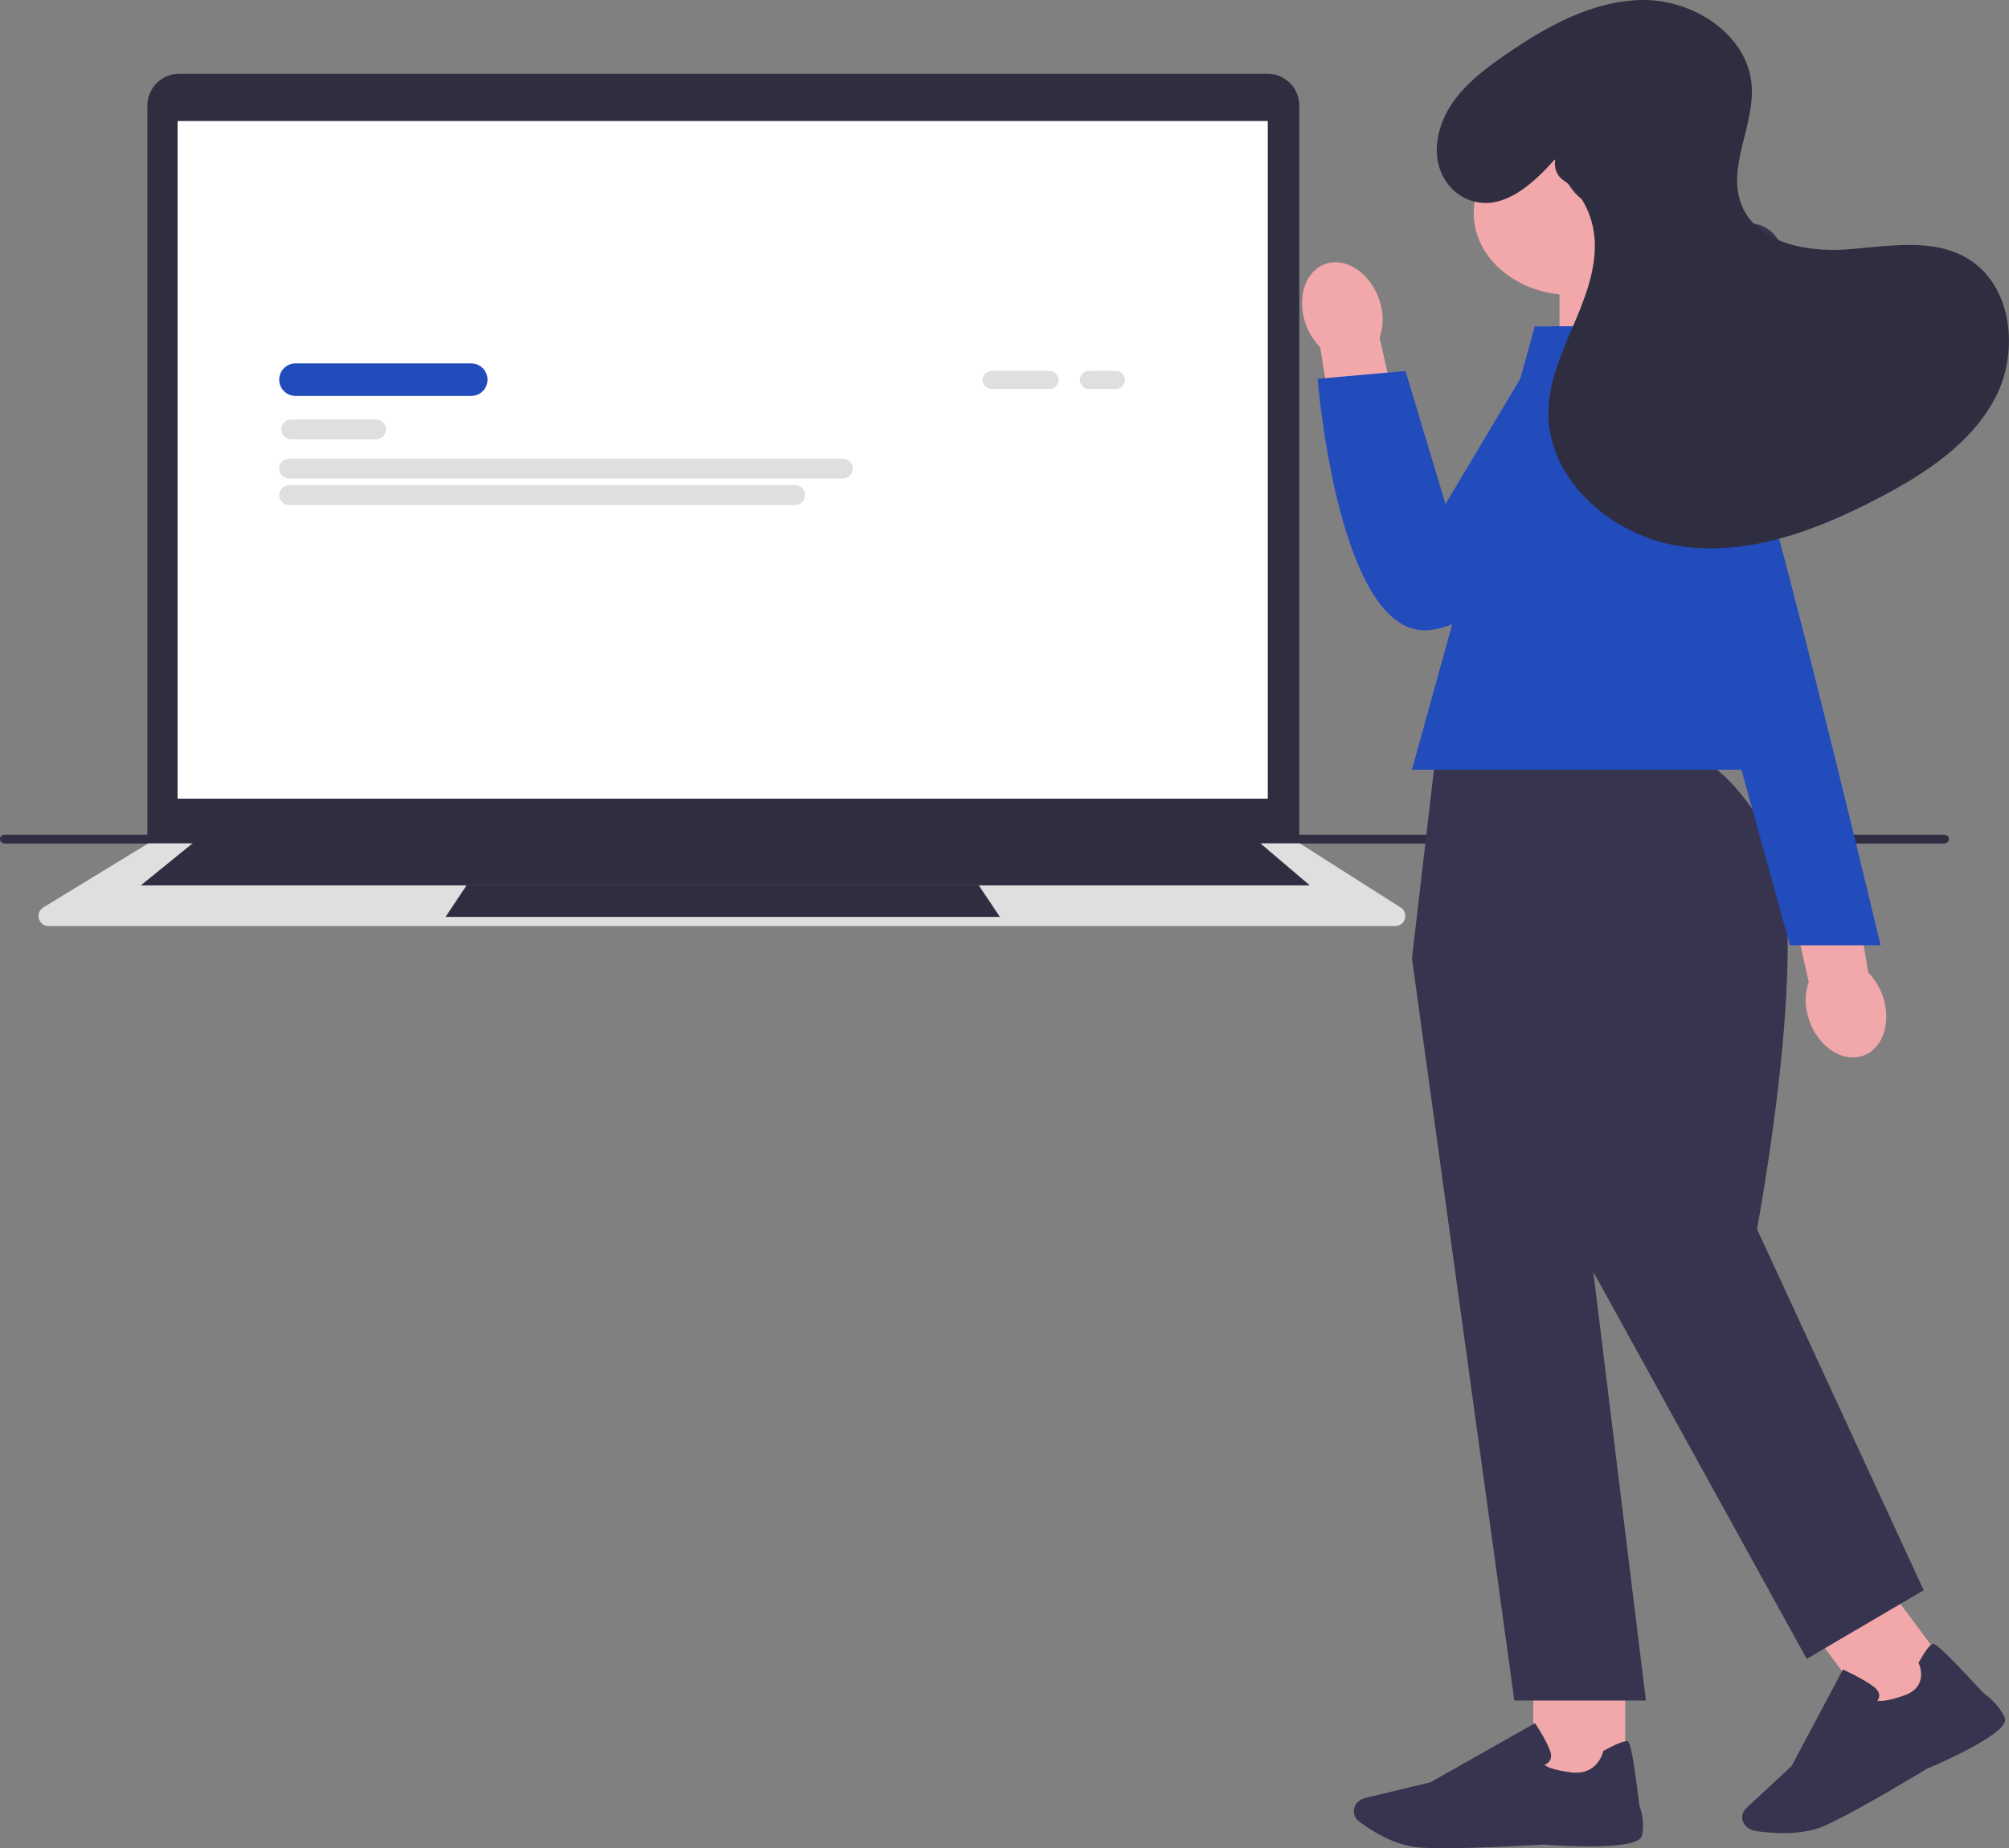 <svg xmlns="http://www.w3.org/2000/svg" id="Ebene_2" data-name="Ebene 2" viewBox="0 0 446.95 411.23"><rect x="0" y="0" width="446.95" height="411.23" fill="#808080" stroke="none"/><defs><style>      .cls-1 {        fill: #2f2e43;      }      .cls-1, .cls-2, .cls-3, .cls-4, .cls-5, .cls-6, .cls-7 {        stroke-width: 0px;      }      .cls-2 {        fill: #dfdfdf;      }      .cls-3 {        fill: #36344e;      }      .cls-4 {        fill: #fff;      }      .cls-5 {        fill: #f2a7aa;      }      .cls-6 {        fill: #224bbc;      }      .cls-7 {        fill: #2f2e41;      }    </style></defs><g id="Ebene_1-2" data-name="Ebene 1"><g><path class="cls-1" d="m0,186.71c0,.54.49.98,1.1.98h431.4c.61,0,1.1-.43,1.1-.98s-.49-.98-1.1-.98H1.1c-.61,0-1.1.43-1.1.98Z"></path><path class="cls-7" d="m289.06,188.52H32.79V23.49c0-3.9,3.17-7.08,7.08-7.08h242.11c3.9,0,7.08,3.17,7.08,7.08v165.03Z"></path><path class="cls-2" d="m310.39,206.06H10.82c-1.03,0-1.88-.64-2.16-1.64-.28-.99.11-1.99.99-2.52l23.35-14.25h256.15l.07.04,22.38,14.22c.86.55,1.24,1.54.95,2.52-.29.98-1.13,1.62-2.16,1.62h0Z"></path><rect class="cls-4" x="39.51" y="26.93" width="242.54" height="150.78"></rect><polygon class="cls-7" points="291.4 197 31.33 197 44.18 186.57 279.13 186.57 291.4 197"></polygon><polygon class="cls-7" points="222.44 204.01 99.12 204.01 103.8 197 217.76 197 222.44 204.01"></polygon><path class="cls-2" d="m233.47,86.56h-12.85c-1.12,0-2.02-.91-2.02-2.02s.91-2.02,2.02-2.02h12.85c1.12,0,2.02.91,2.02,2.02s-.91,2.02-2.02,2.02Z"></path><path class="cls-2" d="m248.25,86.56h-6c-1.12,0-2.02-.91-2.02-2.02s.91-2.02,2.02-2.02h6c1.12,0,2.02.91,2.02,2.02s-.91,2.02-2.02,2.02Z"></path><path class="cls-6" d="m104.84,88.1h-39.1c-2,0-3.62-1.62-3.62-3.62s1.62-3.62,3.62-3.62h39.1c2,0,3.62,1.62,3.62,3.62s-1.62,3.62-3.62,3.62Z"></path><path class="cls-2" d="m83.64,97.76h-18.84c-1.21,0-2.21-.99-2.21-2.21s.99-2.21,2.21-2.21h18.84c1.21,0,2.21.99,2.21,2.21s-.99,2.21-2.21,2.21Z"></path><path class="cls-2" d="m187.52,106.48h-123.21c-1.21,0-2.21-.99-2.21-2.21s.99-2.21,2.21-2.21h123.21c1.21,0,2.21.99,2.21,2.21s-.99,2.21-2.21,2.21Z"></path><path class="cls-2" d="m176.93,112.37h-112.61c-1.21,0-2.21-.99-2.21-2.21s.99-2.21,2.21-2.21h112.6c1.21,0,2.21.99,2.21,2.21s-.99,2.21-2.21,2.21h0Z"></path><g><polygon class="cls-5" points="368.81 78.71 346.95 84.73 346.95 58.35 366.79 58.35 368.81 78.71"></polygon><ellipse class="cls-5" cx="349.65" cy="47.4" rx="21.79" ry="18.25"></ellipse><path class="cls-3" d="m355.64,45.6c-3.65-.09-6.04-3.19-7.46-6-1.41-2.82-2.88-6.06-6.25-7.23-2.76-.96-7.65,5.48-9.83,3.77-2.27-1.78-.06-10.96,2.36-12.6s5.72-1.97,8.84-2.09c7.59-.3,15.24.22,22.68,1.52,4.6.81,9.34,2.02,12.67,4.8,4.2,3.53,5.29,8.87,5.58,13.86.31,5.1-.04,10.45-3,14.91-2.96,4.47-9.16,7.76-15.1,6.62-.59-2.71,0-5.49.24-8.24.22-2.75,0-5.71-2.01-7.9s-6.28-3.05-8.61-1.11"></path><path class="cls-3" d="m382.45,51.92c2.18-1.34,4.78-2.45,7.47-2.18,2.9.3,5.35,2.3,6.09,4.67.74,2.36-.09,4.98-1.89,6.91s-4.46,3.21-7.28,3.86c-1.63.37-3.42.52-4.98-.04-2.29-.82-3.52-3.29-2.63-5.23"></path><rect class="cls-5" x="341.11" y="372.14" width="20.48" height="24.34"></rect><path class="cls-3" d="m321.16,411.23c-2.15,0-4.07-.05-5.51-.16-5.44-.42-10.63-3.78-13.25-5.75-1.17-.88-1.54-2.29-.94-3.51h0c.43-.87,1.31-1.52,2.39-1.78l14.38-3.45,23.27-13.16.25.39c.1.15,2.38,3.6,3.15,5.92.3.88.21,1.63-.22,2.2-.31.4-.73.62-1.08.76.42.37,1.74,1.12,5.81,1.67,5.93.8,7.19-4.37,7.23-4.58l.04-.17.18-.1c2.82-1.53,4.56-2.21,5.17-2.07.37.1,1,.25,2.69,14.3.16.44,1.35,3.67.55,6.76-.88,3.36-18.4,2.2-21.91,1.94-.1,0-13.22.8-22.22.8h.02Z"></path><polygon class="cls-5" points="402.53 362.08 419.91 353 435.28 373.65 417.9 382.73 402.53 362.08"></polygon><path class="cls-3" d="m396.84,407.89c-2.41,0-4.62-.24-6.19-.47-1.54-.22-2.76-1.26-3.02-2.56h0c-.18-.93.15-1.87.91-2.58l10.03-9.3,11.44-21.49.46.21c.18.07,4.29,1.99,6.42,3.63.8.62,1.2,1.28,1.19,1.97,0,.47-.22.86-.43,1.12.59.12,2.18.17,5.99-1.17,5.54-1.95,3.34-6.89,3.25-7.11l-.07-.16.09-.16c1.44-2.55,2.47-3.91,3.07-4.04.37-.09,1.01-.22,11.3,10.94.42.3,3.46,2.51,4.74,5.5,1.38,3.24-14.23,10.03-17.36,11.36-.1.06-16.43,10-23.13,12.83-2.66,1.12-5.81,1.47-8.67,1.47h0Z"></path><path class="cls-3" d="m376.68,168.55h-57.35l-5.2,44.7,22.77,165.13h29.27l-11.7-95.38,47.48,86.11,26.02-15.26-37.09-80.38s13.25-70.03,2.84-87.48c-10.41-17.45-17.05-17.45-17.05-17.45h0Z"></path><polygon class="cls-6" points="405.2 171.27 314.12 171.27 341.45 72.63 381.12 72.63 405.2 171.27"></polygon><path id="uuid-52db3307-ec3e-496d-a5d4-9d1f33ffc652-45-45-44-44-2746" class="cls-5" d="m290.07,70.68c-1.46-6,1.2-11.49,5.94-12.24s9.74,3.48,11.2,9.49c.62,2.39.52,4.87-.28,7.23l5.76,25.5-14.88,1.97-4.1-25.33c-1.84-1.93-3.09-4.19-3.64-6.61h0Z"></path><path class="cls-6" d="m380.16,72.63h-34.99l-23.59,39.53-8.9-29.61-19.55,1.74s4.62,57.87,24.85,55.92c20.21-1.95,67.37-54.1,62.19-67.57h-.01Z"></path><path id="uuid-2800d917-a06e-4fc6-b661-0f9df9cadefc-46-46-45-45-2747" class="cls-5" d="m419.25,222.96c1.46,6-1.2,11.49-5.94,12.24-4.74.76-9.74-3.48-11.2-9.49-.62-2.39-.52-4.87.28-7.23l-5.76-25.5,14.88-1.97,4.1,25.33c1.84,1.93,3.09,4.19,3.64,6.61h0Z"></path><path class="cls-6" d="m360.21,72.63s19.89-.71,20.91,0c5.42,3.72,37.26,137.7,37.26,137.7h-20.17l-38.02-137.7h.01Z"></path></g><path class="cls-7" d="m346.13,35.2c-5.04,5.75-11.97,12.11-19.36,9.26-4.85-1.87-7.53-6.96-7.09-12.14.8-9.32,8.05-15.19,15.16-20.09C344.1,5.85,354.46.02,365.69,0s23.17,7.8,24.01,19c.68,9.01-5.61,18.26-2.23,26.64,3.4,8.43,14.4,10.51,23.46,9.85s18.89-2.65,26.72,1.98c9.98,5.9,11.64,20.61,6.31,30.91s-15.63,17-25.91,22.38c-13.61,7.14-28.81,12.96-44.03,10.8s-29.84-14.7-29.54-30.06c.13-6.49,2.78-12.63,5.34-18.59s5.1-12.17,4.99-18.66c-.09-5.41-2.51-11.09-6.87-14.05-1.61-1.05-2.37-3.02-1.86-4.88l.03-.12Z"></path></g></g></svg>